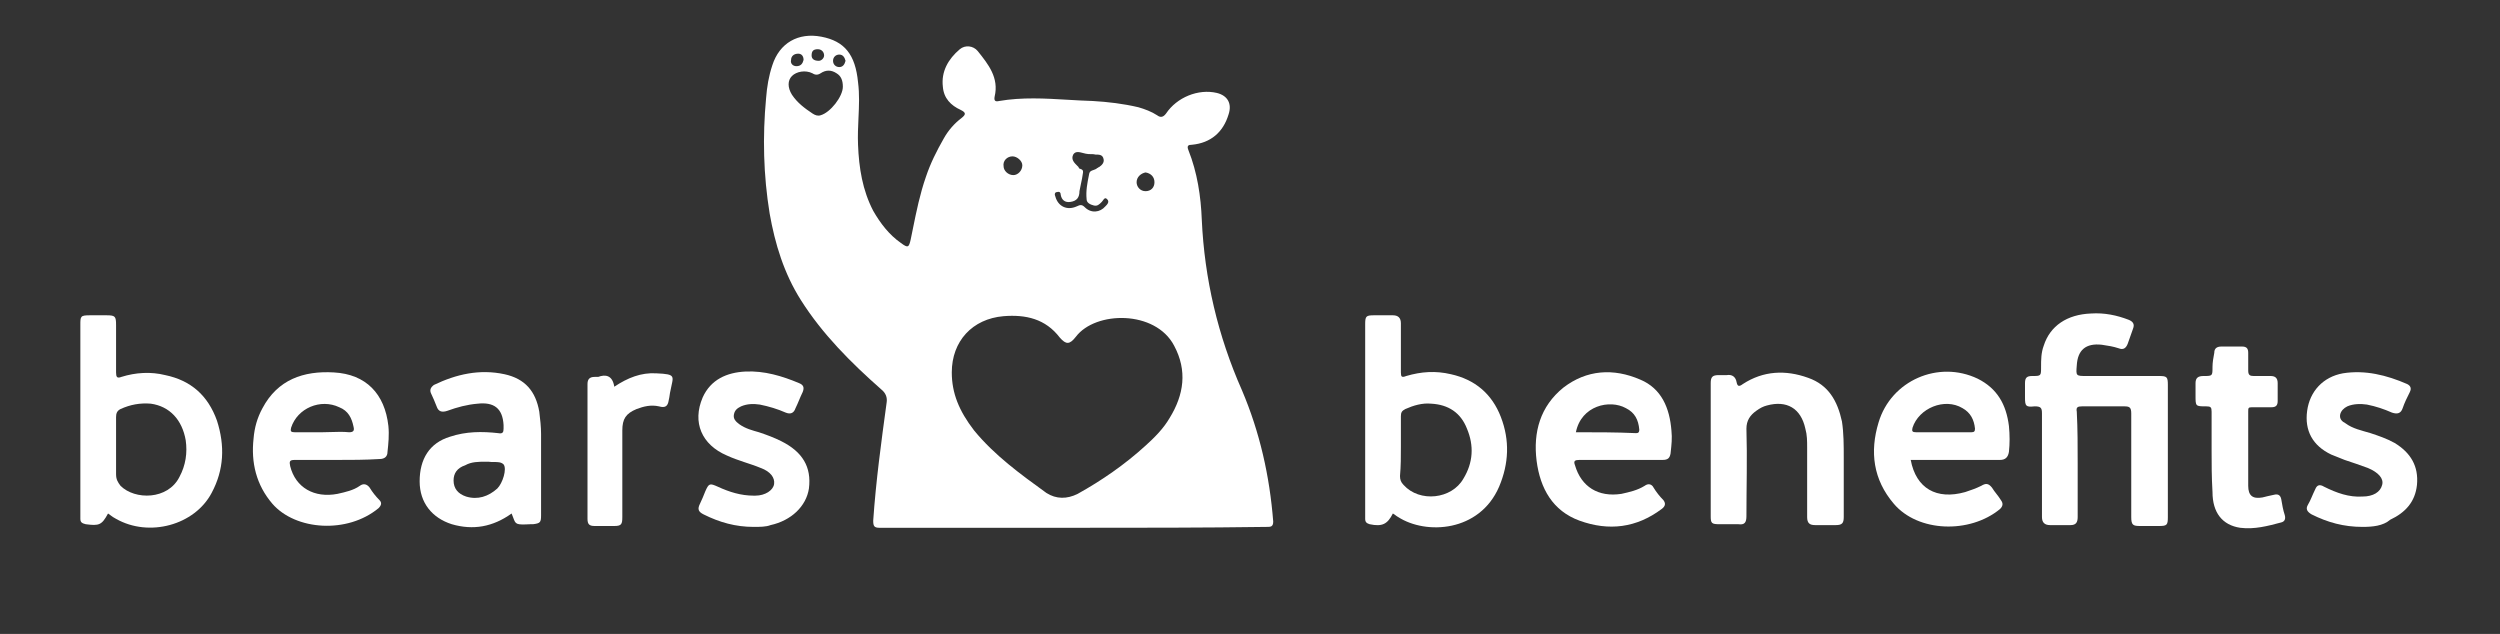 <svg width="280" height="71" viewBox="0 0 280 71" fill="none" xmlns="http://www.w3.org/2000/svg">
<rect x="0" y="0" width="280" height="71" fill="#333333" stroke="none"/>
<path d="M232.7 52.011C232.7 54.011 232.7 55.912 232.7 57.912C232.7 58.512 232.5 58.812 231.9 58.812C231.1 58.812 230.4 58.812 229.6 58.812C229 58.812 228.7 58.512 228.7 57.912C228.7 54.012 228.7 50.111 228.7 46.312C228.7 45.712 228.6 45.511 227.9 45.511C226.9 45.611 226.8 45.511 226.8 44.511C226.8 44.011 226.8 43.412 226.8 42.912C226.8 42.312 227 42.112 227.6 42.112C228.6 42.112 228.6 42.112 228.6 41.112C228.6 40.312 228.6 39.511 228.9 38.712C229.6 36.511 231.5 35.212 234.2 35.112C235.7 35.012 237.1 35.312 238.4 35.812C238.9 36.011 239.1 36.312 238.9 36.812C238.7 37.411 238.5 37.911 238.3 38.511C238.1 39.011 237.8 39.212 237.3 39.011C236.7 38.812 236.1 38.712 235.4 38.612C233.6 38.412 232.7 39.212 232.6 40.912C232.5 42.112 232.5 42.112 233.7 42.112C236.4 42.112 239.1 42.112 241.8 42.112C242.7 42.112 242.8 42.212 242.8 43.112C242.8 48.012 242.8 53.012 242.8 57.912C242.8 58.812 242.7 58.912 241.8 58.912C241.1 58.912 240.4 58.912 239.7 58.912C238.9 58.912 238.7 58.812 238.7 57.912C238.7 54.012 238.7 50.212 238.7 46.312C238.7 45.611 238.5 45.511 237.9 45.511C236.3 45.511 234.7 45.511 233.2 45.511C232.7 45.511 232.5 45.612 232.6 46.112C232.7 48.012 232.7 50.011 232.7 52.011Z" fill="white"/>
<path d="M191.6 50.412C191.6 47.912 191.6 45.412 191.6 42.912C191.6 42.212 191.8 42.012 192.5 42.012C192.8 42.012 193.1 42.012 193.4 42.012C194 41.912 194.4 42.212 194.5 42.812C194.6 43.312 194.8 43.312 195.2 43.012C197.5 41.512 200 41.412 202.5 42.312C204.8 43.112 205.8 44.912 206.3 47.212C206.5 48.512 206.5 49.912 206.5 51.212C206.5 53.412 206.5 55.712 206.5 57.912C206.5 58.612 206.3 58.812 205.6 58.812C204.8 58.812 204.1 58.812 203.3 58.812C202.7 58.812 202.4 58.612 202.4 57.912C202.4 55.312 202.4 52.712 202.4 50.112C202.4 49.412 202.4 48.712 202.2 48.012C201.7 45.712 200.1 44.812 197.9 45.412C197.5 45.512 197.1 45.712 196.7 46.012C196 46.512 195.6 47.112 195.6 48.012C195.7 51.312 195.6 54.612 195.6 57.812C195.6 58.512 195.4 58.812 194.7 58.712C194 58.712 193.3 58.712 192.6 58.712C191.7 58.712 191.6 58.612 191.6 57.812C191.6 55.412 191.6 52.912 191.6 50.412Z" fill="white"/>
<path d="M84.4 59.012C82.4 59.012 80.6 58.512 78.8 57.612C78.2 57.312 78.1 57.012 78.4 56.412C78.6 56.012 78.8 55.512 79 55.012C79.4 54.112 79.5 54.112 80.4 54.512C81.7 55.112 83 55.512 84.4 55.512C84.5 55.512 84.5 55.512 84.6 55.512C85.7 55.512 86.6 54.912 86.7 54.212C86.8 53.512 86.3 52.812 85.2 52.412C84 51.912 82.7 51.612 81.4 51.012C78.6 49.812 77.5 47.312 78.7 44.512C79.6 42.512 81.4 41.712 83.5 41.612C85.6 41.512 87.6 42.112 89.5 42.912C90 43.112 90.1 43.412 89.9 43.912C89.6 44.512 89.4 45.112 89.1 45.712C88.9 46.312 88.5 46.412 88 46.212C87.1 45.812 86.1 45.512 85.1 45.312C84.4 45.212 83.7 45.212 83 45.512C82.6 45.712 82.3 45.912 82.2 46.412C82.1 46.912 82.4 47.212 82.8 47.512C83.5 48.012 84.3 48.212 85 48.412C85.9 48.712 86.7 49.012 87.5 49.412C89.9 50.612 90.9 52.312 90.6 54.712C90.3 56.712 88.6 58.312 86.3 58.812C85.8 59.012 85.1 59.012 84.4 59.012Z" fill="white"/>
<path d="M264.6 59.012C262.5 59.012 260.7 58.512 258.9 57.612C258.4 57.312 258.2 57.012 258.5 56.512C258.8 56.012 259 55.412 259.3 54.812C259.5 54.312 259.8 54.212 260.3 54.512C261.7 55.212 263.1 55.712 264.6 55.612C265.8 55.612 266.6 55.112 266.8 54.312C267 53.612 266.4 52.912 265.2 52.412C264.4 52.112 263.5 51.812 262.6 51.512C262.1 51.312 261.6 51.112 261.1 50.912C259 49.912 258.1 48.212 258.4 46.012C258.7 43.812 260.2 42.212 262.4 41.812C264.9 41.412 267.3 42.012 269.6 43.012C270 43.212 270.1 43.512 269.9 43.912C269.6 44.512 269.3 45.112 269.1 45.712C268.9 46.312 268.5 46.412 267.9 46.212C267 45.812 266.1 45.512 265.1 45.312C264.4 45.212 263.6 45.212 262.9 45.512C262.5 45.712 262.2 46.012 262.1 46.412C262 46.912 262.3 47.212 262.7 47.412C263.5 48.012 264.5 48.212 265.5 48.512C266.4 48.812 267.3 49.112 268.2 49.612C270 50.712 270.9 52.212 270.7 54.312C270.5 56.212 269.4 57.412 267.7 58.212C266.9 58.912 265.7 59.012 264.6 59.012Z" fill="white"/>
<path d="M247.7 50.511C247.7 49.011 247.7 47.612 247.7 46.112C247.7 45.612 247.6 45.511 247.1 45.511C245.9 45.511 245.9 45.511 245.9 44.312C245.9 43.812 245.9 43.412 245.9 42.912C245.9 42.312 246.2 42.112 246.8 42.112C247.8 42.112 247.8 42.112 247.8 41.112C247.8 40.612 247.9 40.011 248 39.511C248 39.011 248.3 38.812 248.8 38.812C249.6 38.812 250.3 38.812 251.1 38.812C251.6 38.812 251.8 39.011 251.8 39.511C251.8 40.212 251.8 40.812 251.8 41.511C251.8 42.011 252 42.112 252.4 42.112C253 42.112 253.6 42.112 254.3 42.112C254.8 42.112 255.1 42.312 255.1 42.912C255.1 43.612 255.1 44.212 255.1 44.912C255.1 45.412 254.9 45.612 254.4 45.612C253.7 45.612 253 45.612 252.2 45.612C251.8 45.612 251.8 45.712 251.8 46.112C251.8 48.912 251.8 51.712 251.8 54.412C251.8 55.512 252.3 55.911 253.4 55.712C253.8 55.611 254.2 55.512 254.7 55.412C255.1 55.312 255.4 55.412 255.5 55.912C255.6 56.512 255.7 57.111 255.9 57.712C256 58.111 255.9 58.411 255.5 58.511C254 58.911 252.5 59.312 250.9 59.112C248.9 58.812 247.8 57.412 247.8 55.112C247.7 53.412 247.7 51.911 247.7 50.511Z" fill="white"/>
<path d="M68.8 43.312C70.3 42.312 71.8 41.712 73.5 41.812C75.8 41.912 75.4 42.112 75.1 43.712C75 44.112 75 44.412 74.9 44.812C74.8 45.512 74.5 45.712 73.8 45.512C72.9 45.312 72.1 45.512 71.3 45.812C70.1 46.312 69.7 46.912 69.7 48.212C69.7 51.412 69.7 54.712 69.7 57.912C69.7 58.712 69.6 58.912 68.8 58.912C68.1 58.912 67.3 58.912 66.6 58.912C66 58.912 65.8 58.712 65.8 58.112C65.8 53.112 65.8 48.012 65.8 43.012C65.8 42.512 66 42.212 66.6 42.212C66.7 42.212 66.8 42.212 67 42.212C67.8 41.912 68.6 42.012 68.8 43.312Z" fill="white"/>
<path fill-rule="evenodd" clip-rule="evenodd" d="M120.3 59.112H98.5C97.9 59.112 97.8 58.912 97.8 58.312C98.1 53.912 98.7 49.512 99.3 45.112L99.3 45.112C99.4 44.512 99.2 44.012 98.7 43.612C95.3 40.612 92.1 37.412 89.7 33.612C87.8 30.612 86.8 27.312 86.2 23.912C85.5 19.612 85.4 15.312 85.8 11.012C85.9 9.712 86.1 8.512 86.5 7.312C87.3 4.812 89.4 3.612 92 4.112C94.6 4.612 95.8 6.112 96.1 9.212C96.274 10.548 96.212 11.885 96.149 13.241C96.104 14.218 96.058 15.206 96.1 16.212C96.2 18.812 96.6 21.312 97.8 23.612C98.6 25.012 99.6 26.312 100.9 27.212C101.7 27.812 101.8 27.712 102 26.812C102.083 26.413 102.164 26.016 102.243 25.622C102.644 23.647 103.033 21.729 103.7 19.812C104.2 18.312 104.9 16.912 105.7 15.512C106.2 14.612 106.9 13.812 107.7 13.212C108.2 12.812 108.2 12.612 107.6 12.312C106.5 11.812 105.7 11.012 105.6 9.712C105.4 8.012 106.2 6.612 107.5 5.512C108.1 5.012 109 5.112 109.5 5.712C110.7 7.212 111.9 8.712 111.4 10.812C111.3 11.312 111.5 11.412 111.9 11.312C114.467 10.872 117.033 11.023 119.6 11.175C120.533 11.23 121.467 11.285 122.4 11.312C124.1 11.412 125.8 11.612 127.5 12.012C128.2 12.212 129 12.512 129.6 12.912C130 13.212 130.3 13.112 130.6 12.712C131.8 10.912 134.2 9.912 136.3 10.412C137.5 10.712 138 11.612 137.6 12.812C137 14.812 135.6 16.012 133.5 16.212C133.1 16.212 132.9 16.312 133.1 16.812C134.1 19.312 134.5 22.012 134.6 24.612C134.9 31.212 136.4 37.612 139.1 43.712C141.1 48.412 142.2 53.312 142.6 58.412C142.6 59.012 142.3 59.012 141.9 59.012H141.9C134.9 59.112 127.6 59.112 120.3 59.112ZM106.6 41.712C106.6 38.212 108.9 35.712 112.4 35.412C114.9 35.212 117.1 35.712 118.7 37.812C119.4 38.612 119.8 38.612 120.5 37.712C122.7 34.812 129.4 34.712 131.5 38.712C133 41.512 132.6 44.212 131 46.812C130.3 48.012 129.3 49.012 128.3 49.912C126 52.012 123.4 53.812 120.7 55.312C119.5 55.912 118.3 55.912 117.2 55.212C114.3 53.112 111.4 51.012 109.1 48.212C107.4 46.012 106.6 44.012 106.6 41.712ZM91.9 12.912C93 12.612 94.4 10.812 94.4 9.712C94.4 9.012 94.2 8.512 93.7 8.212C93.1 7.812 92.5 7.812 91.9 8.212C91.6 8.412 91.3 8.412 91 8.212C90.2 7.812 89.2 8.012 88.7 8.512C88.2 9.012 88.2 9.812 88.7 10.612C89.3 11.512 90.1 12.112 91 12.712C91.3 12.912 91.6 13.012 91.9 12.912ZM121.3 19.312C121.3 19.112 121.3 19.012 121 18.912C120.9 18.912 120.8 18.812 120.8 18.712C120.764 18.675 120.727 18.639 120.689 18.603C120.316 18.238 119.927 17.857 120.2 17.312C120.442 16.909 120.878 17.025 121.301 17.138C121.402 17.165 121.503 17.192 121.6 17.212C121.8 17.262 122 17.262 122.187 17.262C122.375 17.262 122.55 17.262 122.7 17.312C123.1 17.312 123.5 17.312 123.6 17.812C123.7 18.212 123.4 18.512 123.1 18.712C123.05 18.712 123.025 18.737 123 18.762C122.975 18.787 122.95 18.812 122.9 18.812C122.773 18.939 122.61 18.994 122.456 19.046C122.248 19.117 122.058 19.181 122 19.412L121.964 19.588L121.964 19.588C121.777 20.519 121.606 21.371 121.7 22.312C121.7 22.712 122.1 22.912 122.5 23.012C122.9 23.112 123.1 22.912 123.4 22.612L123.4 22.612C123.452 22.56 123.497 22.495 123.54 22.432C123.665 22.252 123.777 22.089 124 22.312C124.3 22.612 124 22.912 123.8 23.112L123.8 23.112C123.2 23.812 122.2 23.912 121.5 23.212C121.2 22.912 121 22.912 120.6 23.112C119.5 23.612 118.5 23.112 118.2 22.012C118.1 21.812 118.1 21.512 118.4 21.512C118.7 21.412 118.8 21.612 118.8 21.812C118.9 22.412 119.3 22.712 119.9 22.612C120.6 22.512 120.9 22.112 120.9 21.412C120.939 21.177 120.993 20.927 121.051 20.662C121.141 20.249 121.239 19.799 121.3 19.312ZM114.5 18.512C114.5 18.012 113.9 17.512 113.4 17.512C112.8 17.512 112.3 18.012 112.4 18.612C112.4 19.112 112.9 19.612 113.5 19.612C114 19.612 114.5 19.112 114.5 18.512ZM129.3 20.412C129.3 21.012 128.9 21.412 128.3 21.412C127.7 21.412 127.3 20.912 127.3 20.412C127.3 19.812 127.8 19.412 128.3 19.312C128.9 19.412 129.3 19.812 129.3 20.412ZM89.2 7.412C89.7 7.412 89.9 7.112 90 6.712C90 6.312 89.8 6.012 89.4 6.012C88.9 6.012 88.6 6.312 88.6 6.712C88.5 7.112 88.8 7.412 89.2 7.412ZM94.7 6.812C94.6 7.212 94.4 7.512 94 7.512C93.6 7.512 93.3 7.212 93.3 6.812C93.3 6.412 93.6 6.112 94 6.112C94.4 6.112 94.6 6.412 94.7 6.812ZM90.9 6.212C90.9 6.612 91.2 6.812 91.7 6.812C92 6.812 92.3 6.512 92.3 6.212C92.3 5.812 92 5.512 91.6 5.512C91.1 5.512 90.9 5.712 90.9 6.212Z" fill="white"/>
<path fill-rule="evenodd" clip-rule="evenodd" d="M153.4 58.712C154.8 59.011 155.4 58.712 156 57.511C156.1 57.562 156.2 57.636 156.3 57.712C156.4 57.787 156.5 57.862 156.6 57.912C159.7 59.912 165.7 59.611 167.9 54.511C169 51.911 169.1 49.312 168.1 46.712C167.1 44.111 165.2 42.512 162.5 41.912C160.8 41.512 159.2 41.612 157.5 42.112C157 42.312 156.9 42.212 156.9 41.712V36.212C156.9 35.611 156.6 35.312 156 35.312H153.9C153 35.312 152.9 35.411 152.9 36.312V57.712V58.112C152.9 58.512 153.1 58.611 153.4 58.712ZM156.9 46.611V50.011V50.012C156.9 51.112 156.9 52.212 156.8 53.312C156.8 53.712 156.9 54.011 157.2 54.312C159 56.312 162.6 55.911 163.9 53.611C165 51.812 165.1 49.911 164.3 48.011C163.6 46.212 162.2 45.312 160.3 45.212C159.3 45.111 158.3 45.411 157.4 45.812C157 46.011 156.9 46.212 156.9 46.611Z" fill="white"/>
<path fill-rule="evenodd" clip-rule="evenodd" d="M9.6 58.712C11.1 58.911 11.4 58.812 12.1 57.511C12.2 57.578 12.289 57.645 12.378 57.712C12.556 57.845 12.733 57.978 13 58.112C16.7 60.212 21.8 58.812 23.7 55.212C25.1 52.611 25.2 49.912 24.3 47.112C23.3 44.312 21.4 42.611 18.5 42.011C16.9 41.611 15.2 41.712 13.6 42.212C13.1 42.411 13 42.212 13 41.712V36.412C13 35.412 12.9 35.312 11.9 35.312H10.1C9 35.312 9 35.412 9 36.412V57.712V58.112C9 58.512 9.2 58.611 9.6 58.712ZM13 46.712V49.911V53.111C13 53.712 13.2 54.011 13.5 54.411C15.1 56.011 18.8 56.011 20.1 53.411C20.8 52.111 21 50.712 20.8 49.312C20.4 47.011 19 45.511 16.9 45.212C15.7 45.111 14.6 45.312 13.5 45.812C13.1 46.011 13 46.312 13 46.712Z" fill="white"/>
<path fill-rule="evenodd" clip-rule="evenodd" d="M176.9 51.512H181.6H186.2C186.8 51.512 187 51.312 187.1 50.812C187.105 50.767 187.11 50.722 187.115 50.677C187.209 49.831 187.295 49.066 187.2 48.212C187 45.712 186.1 43.512 183.7 42.512C180.7 41.212 177.7 41.412 175.1 43.412C172.5 45.512 171.7 48.412 172.1 51.612C172.5 54.712 173.9 57.212 176.9 58.312C180.2 59.512 183.3 59.112 186.1 57.012C186.5 56.712 186.6 56.412 186.3 56.012C185.9 55.612 185.5 55.112 185.2 54.612C185 54.212 184.6 54.112 184.2 54.412C183.4 54.912 182.5 55.112 181.6 55.312L181.6 55.312C179 55.712 177.1 54.512 176.4 52.112C176.2 51.612 176.4 51.512 176.9 51.512ZM182.1 45.712C180.3 44.712 177.1 45.411 176.5 48.411H176.502C178.801 48.411 181 48.411 183.2 48.511H183.2C183.4 48.511 183.6 48.511 183.6 48.112C183.5 47.012 183.1 46.212 182.1 45.712Z" fill="white"/>
<path fill-rule="evenodd" clip-rule="evenodd" d="M33 51.512H37.7H37.701C39.301 51.512 40.9 51.512 42.5 51.412C43.1 51.412 43.4 51.112 43.4 50.612C43.5 49.712 43.6 48.712 43.5 47.712C43.1 44.112 41 41.912 37.4 41.712C34 41.512 31.1 42.512 29.4 45.712C28.8 46.812 28.5 47.912 28.4 49.112C28.1 51.812 28.7 54.312 30.5 56.412C33.1 59.412 38.9 59.812 42.4 56.912C42.7 56.612 42.8 56.312 42.5 56.012C42.1 55.612 41.7 55.112 41.4 54.612C41.1 54.212 40.7 54.112 40.3 54.412C39.6 54.911 38.7 55.111 37.8 55.312L37.8 55.312C35.2 55.812 33.1 54.612 32.5 52.212C32.4 51.712 32.4 51.512 33 51.512ZM33 48.412H36.1C36.433 48.412 36.767 48.4 37.1 48.389C37.767 48.367 38.433 48.345 39.1 48.412C39.6 48.412 39.7 48.212 39.6 47.812C39.4 46.812 39 46.012 38 45.612C35.9 44.612 33.3 45.712 32.6 47.912C32.5 48.312 32.6 48.412 33 48.412Z" fill="white"/>
<path fill-rule="evenodd" clip-rule="evenodd" d="M220.1 55.112C216.9 56.012 214.6 54.712 214 51.512H214.9H224C224.6 51.512 224.9 51.212 225 50.612C225.1 49.712 225.1 48.712 225 47.712C224.7 45.312 223.7 43.512 221.5 42.412C217.1 40.312 211.8 42.612 210.4 47.312C209.4 50.612 209.8 53.712 212.1 56.412C214.8 59.612 220.6 59.812 224 57.012C224.3 56.712 224.4 56.412 224.1 56.012C223.95 55.762 223.775 55.537 223.6 55.312C223.425 55.087 223.25 54.862 223.1 54.612C222.7 54.112 222.4 54.112 221.9 54.412C221.3 54.712 220.7 54.912 220.1 55.112ZM214.6 48.412H217.7H220.8C221.1 48.412 221.2 48.312 221.2 48.012C221.1 47.012 220.7 46.212 219.8 45.712C217.8 44.512 214.9 45.712 214.2 47.912C214.1 48.312 214.2 48.412 214.6 48.412Z" fill="white"/>
<path fill-rule="evenodd" clip-rule="evenodd" d="M50.6 58.712C53 59.412 55.2 59.012 57.3 57.512C57.374 57.689 57.431 57.843 57.479 57.975C57.759 58.737 57.781 58.797 59.4 58.712H59.7C60.5 58.612 60.6 58.512 60.6 57.712V48.612C60.6 47.812 60.5 46.912 60.4 46.112C60 43.812 58.8 42.412 56.5 41.912C53.7 41.312 51.1 41.912 48.6 43.112C48.2 43.412 48.1 43.712 48.3 44.112C48.5 44.512 48.7 45.011 48.9 45.511L48.9 45.512C49.1 46.112 49.5 46.212 50.1 46.012C51.2 45.612 52.3 45.312 53.5 45.212C55.3 45.012 56.3 45.712 56.4 47.612V48.012C56.4 48.412 56.3 48.612 55.8 48.512C54 48.312 52.2 48.312 50.4 48.912C48.1 49.612 47 51.412 47 53.912C47 56.312 48.4 58.012 50.6 58.712ZM54.7 51.712H54.4C53.6 51.712 52.8 51.712 52.1 52.112C51.2 52.412 50.8 53.011 50.8 53.812C50.8 54.712 51.3 55.312 52.2 55.612C53.5 56.012 54.7 55.611 55.7 54.712C56.3 54.111 56.8 52.511 56.4 52.011C56.133 51.745 55.733 51.745 55.319 51.745C55.111 51.745 54.9 51.745 54.7 51.712Z" fill="white"/>
</svg>
